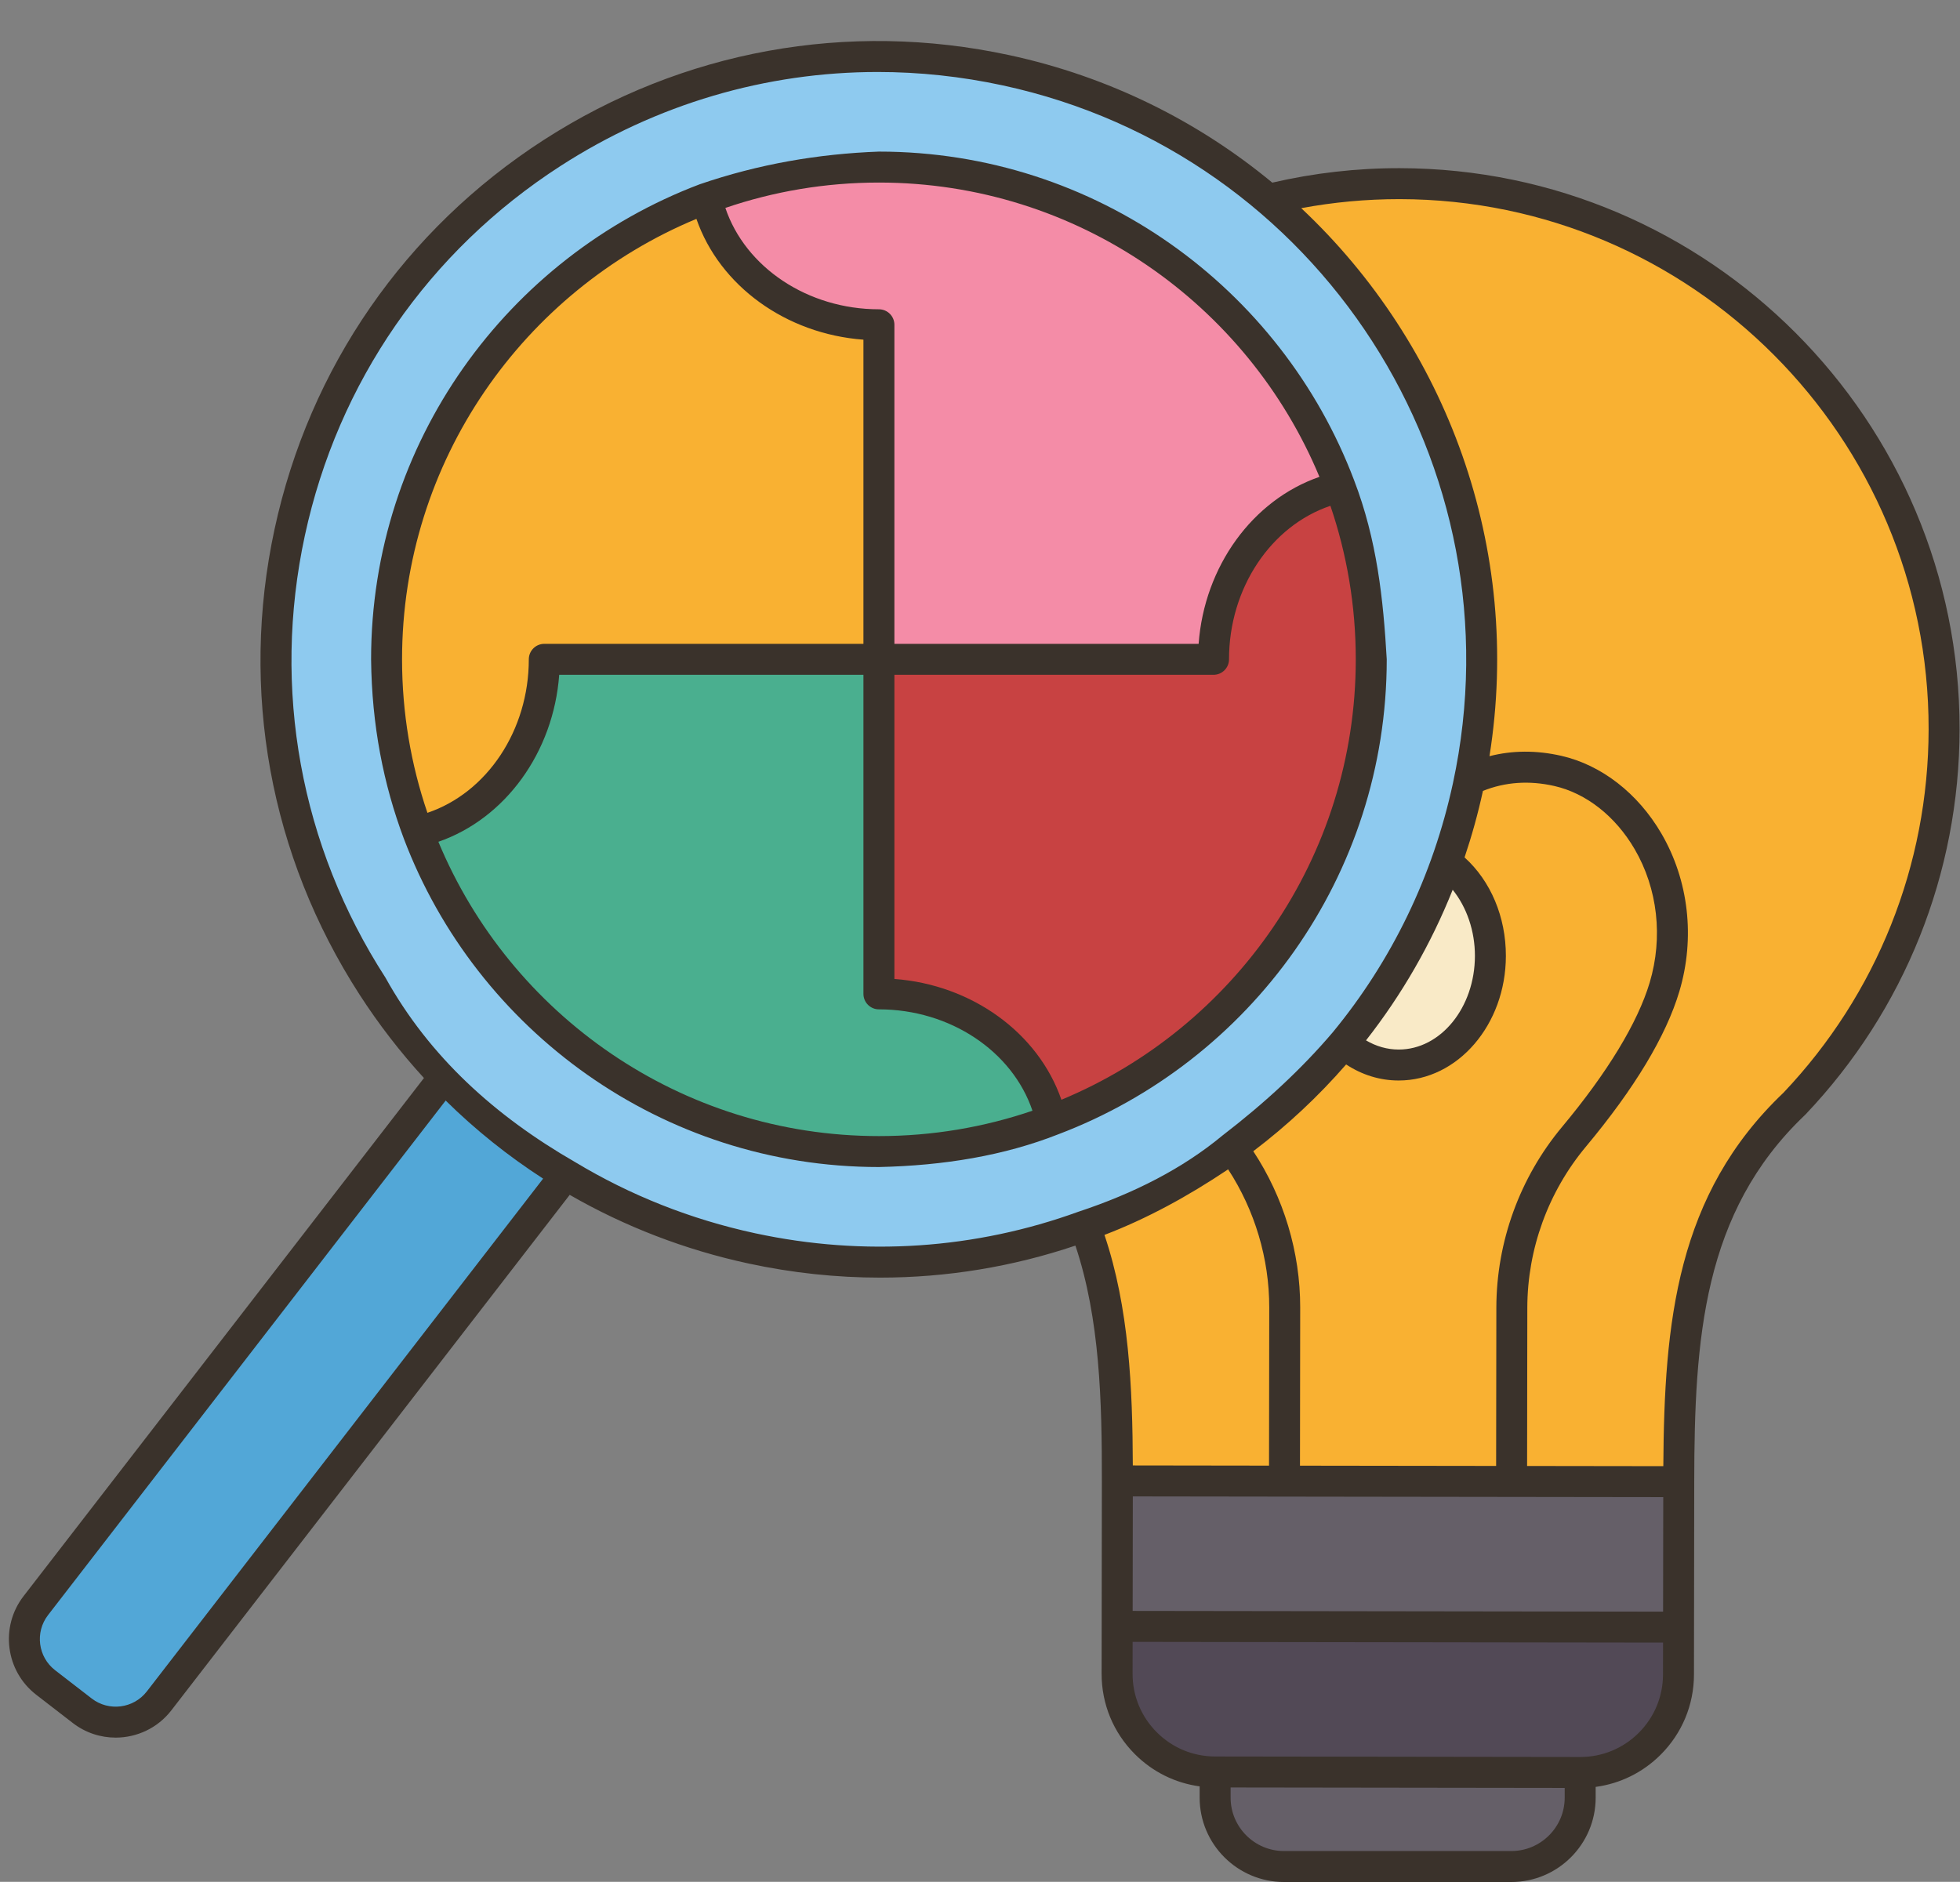 <?xml version="1.0" encoding="UTF-8"?><svg xmlns="http://www.w3.org/2000/svg" xmlns:xlink="http://www.w3.org/1999/xlink" height="486.3" preserveAspectRatio="xMidYMid meet" version="1.0" viewBox="-2.3 -10.6 506.4 486.3" width="506.4" zoomAndPan="magnify"><rect x="-2.3" y="-10.6" width="506.4" height="486.3" fill="#808080" stroke="none"/><g><g id="change1_1"><path d="M359.362,36.864c-11.69-0.02-23.05,1.39-33.92,4.06l-47.48,265.24c7.68,20.03,8.46,42.47,8.42,65.93 c44.14,24.737,92.358,25.579,145.05,0.2c0.05-36.9,2.08-71.25,29.84-97.64c11.98-12.6,21.64-27.42,28.32-43.77 c6.68-16.36,10.38-34.26,10.4-53.01C500.101,100.094,437.142,36.964,359.362,36.864z" fill="#f9b132"/></g><g id="change2_1"><path d="M143.922,292.904l-0.01,0.01l-105.11,136.03c-4.78,6.18-13.67,7.32-19.86,2.54l-9.45-7.3 c-6.19-4.78-7.33-13.67-2.55-19.86l105.56-136.61C132.864,259.263,142.097,269.882,143.922,292.904z" fill="#52a7d7"/></g><g id="change3_1"><path d="M344.872,258.974c-8.47,10.24-18.19,19.31-28.86,27.02c-11.66,8.43-24.47,15.23-38.05,20.17 c-26.65,9.71-56.26,12.26-86.02,5.84c-17.45-3.76-33.58-10.31-48.02-19.1c-11.63-7.05-22.17-15.54-31.42-25.19 c-34.63-36.09-51.28-88.19-39.94-140.77c18.13-84.07,100.99-137.52,185.06-119.39c25.92,5.59,48.92,17.33,67.82,33.37 c41.99,35.62,63.69,92.42,51.92,150c-0.11,0.56-0.23,1.13-0.35,1.7c-1.46,6.76-3.34,13.33-5.6,19.67 C365.222,229.644,356.152,245.344,344.872,258.974z" fill="#8ecaef"/></g><g id="change4_1"><path d="M224.782,246.234c22.02,0,40.38,14.07,44.53,32.74c-13.86,5.18-28.86,8.01-44.53,8.01 c-54.58,0-101.14-34.38-119.18-82.67c18.67-4.16,32.73-22.51,32.73-44.53h86.45V246.234z" fill="#4aaf8f"/></g><g id="change1_2"><path d="M224.782,73.324v86.46h-86.45c0,22.02-14.06,40.37-32.73,44.53h-0.01 c-5.18-13.86-8.01-28.86-8.01-44.53c0-54.59,34.38-101.15,82.67-119.2v0.01C184.402,59.254,202.762,73.324,224.782,73.324z" fill="#f9b132"/></g><g id="change5_1"><path d="M343.982,115.254h-0.01c-18.67,4.14-32.73,22.51-32.73,44.53h-86.46v-86.46 c-22.02,0-40.38-14.07-44.53-32.73v-0.01c13.86-5.18,28.86-8.01,44.53-8.01C279.372,32.574,325.932,66.954,343.982,115.254z" fill="#f48ca7"/></g><g id="change6_1"><path d="M343.982,115.254c5.18,13.86,8.01,28.86,8.01,44.53c0,54.59-34.39,101.14-82.68,119.19 c-4.15-18.67-22.51-32.74-44.53-32.74v-86.45h86.46c0-22.02,14.06-40.39,32.73-44.53H343.982z" fill="#c84242"/></g><g id="change7_1"><path d="M431.382,409.884l-0.02,12.23c-0.01,14.01-11.39,25.35-25.39,25.33 c-33.682,19.789-64.973,18.424-94.32-0.13c-14.01-0.02-25.35-11.39-25.33-25.4l0.01-12.23c46.958-24.998,94.96-31.14,145.04,0.2 H431.382z" fill="#524956"/></g><g id="change8_1"><path d="M405.972,447.444v6.51c0,9.82-7.97,17.79-17.8,17.79h-58.73c-9.83,0-17.79-7.97-17.79-17.79v-6.64 L405.972,447.444z" fill="#655f68"/></g><g id="change9_1"><path d="M371.412,212.294c6.82,4.96,11.37,13.92,11.36,24.14c-0.02,15.59-10.64,28.21-23.72,28.19 c-5.32-0.01-10.23-2.11-14.18-5.65C356.152,245.344,365.222,229.644,371.412,212.294z" fill="#f9eac7"/></g><g id="change8_2"><path d="M431.432 372.294L431.382 409.884 431.372 409.884 286.332 409.684 286.382 372.094 329.572 372.154 388.252 372.234z" fill="#655f68"/></g><g fill="#3a322b" id="change10_1"><path d="M359.371,32.86c-11.093-0.03-22.199,1.251-32.953,3.738c-19.082-15.797-42.11-27.376-67.952-32.951 c-41.706-8.998-84.419-1.215-120.27,21.913c-35.853,23.128-60.552,58.833-69.549,100.538 c-8.997,41.705-1.216,84.418,21.912,120.27c4.994,7.741,10.577,14.959,16.677,21.615L3.782,401.881 c-6.121,7.923-4.655,19.348,3.267,25.469l9.452,7.304c3.298,2.549,7.203,3.781,11.08,3.781c5.436,0,10.816-2.425,14.39-7.049 l102.924-133.212c14.197,8.174,29.729,14.188,46.204,17.742c11.314,2.44,22.697,3.646,34.004,3.646 c17.191-0.001,34.19-2.796,50.447-8.275c6.332,18.902,6.865,40.351,6.836,60.799c0,0.003,0.001,0.006,0.001,0.01l-0.067,49.813 c-0.011,7.844,3.033,15.222,8.572,20.775c4.587,4.599,10.431,7.485,16.758,8.349v2.917c0,12.018,9.777,21.795,21.795,21.795 h58.729c12.018,0,21.795-9.777,21.795-21.795v-2.779c6.325-0.849,12.173-3.718,16.77-8.302c5.554-5.539,8.618-12.909,8.629-20.752 l0.068-49.821c0-0.003-0.001-0.006-0.001-0.01c0.05-36.942,2.233-69.566,28.467-94.611c0.095-0.083,0.187-0.171,0.274-0.264 c25.626-26.97,39.767-62.319,39.817-99.538C504.1,98.022,439.223,32.969,359.371,32.86z M35.64,426.495 c-3.425,4.431-9.817,5.251-14.249,1.828l-9.452-7.304c-4.432-3.425-5.251-9.815-1.827-14.248l102.736-132.967 c7.705,7.594,16.139,14.342,25.177,20.179L35.64,426.495z M276.31,302.543c-26.521,9.63-55.266,11.65-83.524,5.553 c-16.643-3.59-32.274-9.823-46.443-18.358c-20.688-11.899-37.676-27.216-49.06-47.708c-21.97-34.056-29.361-74.629-20.814-114.246 c8.546-39.616,32.009-73.533,66.065-95.502c24.818-16.01,53.098-24.279,81.945-24.279c10.737,0,21.555,1.146,32.3,3.464 c81.781,17.643,133.961,98.53,116.318,180.311c-5.183,24.023-15.859,45.943-31.046,64.381 c-8.037,9.466-17.604,18.296-28.413,26.61c-0.005,0.004-0.01,0.006-0.015,0.009c-0.004,0.003-0.008,0.008-0.012,0.011 C303.298,291.355,290.699,297.785,276.31,302.543z M321.507,286.899c8.824-6.692,16.844-14.21,23.99-22.426 c4.112,2.707,8.725,4.143,13.552,4.149c0.012,0,0.021,0,0.033,0c15.245-0.001,27.664-14.429,27.688-32.18 c0.013-10.098-3.936-19.39-10.676-25.473c1.882-5.598,3.474-11.33,4.749-17.184c5.752-2.309,11.954-2.747,18.472-1.263 c8.209,1.87,15.757,7.806,20.71,16.288c5.97,10.222,7.392,22.797,3.902,34.5c-3.089,10.358-10.916,23.256-22.635,37.299 c-10.93,13.097-16.962,29.697-16.984,46.741l-0.056,40.878l-50.679-0.069l0.055-40.876 C333.65,313.001,329.361,298.817,321.507,286.899z M350.635,258.253c9.246-11.797,16.784-24.87,22.392-38.916 c3.628,4.502,5.753,10.648,5.744,17.094c-0.019,13.345-8.848,24.192-19.688,24.191c-0.007,0-0.016,0-0.022,0 C356.108,260.619,353.252,259.798,350.635,258.253z M315.01,291.58c6.881,10.556,10.638,23.081,10.62,35.69l-0.055,40.877 l-35.193-0.048c-0.064-19.987-0.966-40.745-7.325-59.574C293.994,304.341,304.618,298.553,315.01,291.58z M401.967,453.95 c0,7.606-6.188,13.795-13.795,13.795h-58.729c-7.606,0-13.795-6.188-13.795-13.795v-2.631l86.318,0.118V453.95z M427.366,422.108 c-0.008,5.706-2.237,11.068-6.277,15.098c-4.034,4.023-9.391,6.237-15.087,6.237c-0.009,0-0.019,0-0.028,0l-94.319-0.129 c-5.706-0.008-11.068-2.237-15.099-6.277c-4.029-4.041-6.244-9.409-6.236-15.115l0.011-8.229l137.047,0.186L427.366,422.108z M427.388,405.879l-137.047-0.186l0.04-29.593l137.048,0.187L427.388,405.879z M458.499,271.772 c-27.654,26.307-30.818,59.281-31.051,96.514l-35.195-0.048l0.056-40.878c0.021-15.179,5.393-29.962,15.127-41.627 c12.586-15.081,20.714-28.586,24.158-40.139c4.119-13.815,2.421-28.693-4.66-40.819c-6.064-10.385-15.483-17.694-25.841-20.053 c-6.435-1.466-12.65-1.428-18.562,0.09c8.57-53.803-11.101-106.371-48.632-141.615c8.299-1.548,16.767-2.337,25.274-2.337 c0.061,0,0.124,0,0.185,0c75.441,0.103,136.734,61.563,136.632,137.004C495.944,212.966,482.63,246.309,458.499,271.772z"/><path d="M355.988,159.781c-0.885-15.467-2.504-30.853-8.457-46.334 C328.765,63.9,280.825,28.576,224.783,28.576c-15.608,0.58-31.066,3.213-46.334,8.458C128.9,55.799,93.578,103.739,93.578,159.781 c0.173,17.065,3.222,32.367,8.455,46.328c18.764,49.551,66.705,84.877,122.75,84.877c16.863-0.368,32.429-2.976,46.331-8.456 C320.663,263.766,355.988,215.825,355.988,159.781z M224.783,36.576c51.242,0,95.271,31.448,113.819,76.054 c-17.281,5.974-29.741,23.122-31.216,43.151h-78.603V73.326c0-2.209-1.791-4-4-4c-18.396,0-34.49-10.827-39.672-26.196 C197.565,38.884,210.909,36.576,224.783,36.576z M101.578,159.781c0-51.242,31.448-95.271,76.054-113.819 c5.974,17.281,23.121,29.741,43.151,31.217v78.602h-82.455c-2.209,0-4,1.791-4,4c0,18.396-10.827,34.489-26.196,39.671 C103.885,186.998,101.578,173.655,101.578,159.781z M224.783,282.987c-51.242,0-95.271-31.448-113.819-76.054 c17.281-5.974,29.741-23.122,31.216-43.151h78.603v82.455c0,2.209,1.791,4,4,4c18.396,0,34.489,10.827,39.671,26.196 C251.999,280.68,238.656,282.987,224.783,282.987z M271.933,273.601c-5.974-17.281-23.121-29.742-43.15-31.217v-78.603h82.455 c2.209,0,4-1.791,4-4c0-18.396,10.827-34.489,26.196-39.671c4.247,12.454,6.554,25.798,6.554,39.671 C347.988,211.024,316.539,255.053,271.933,273.601z"/></g></g></svg>